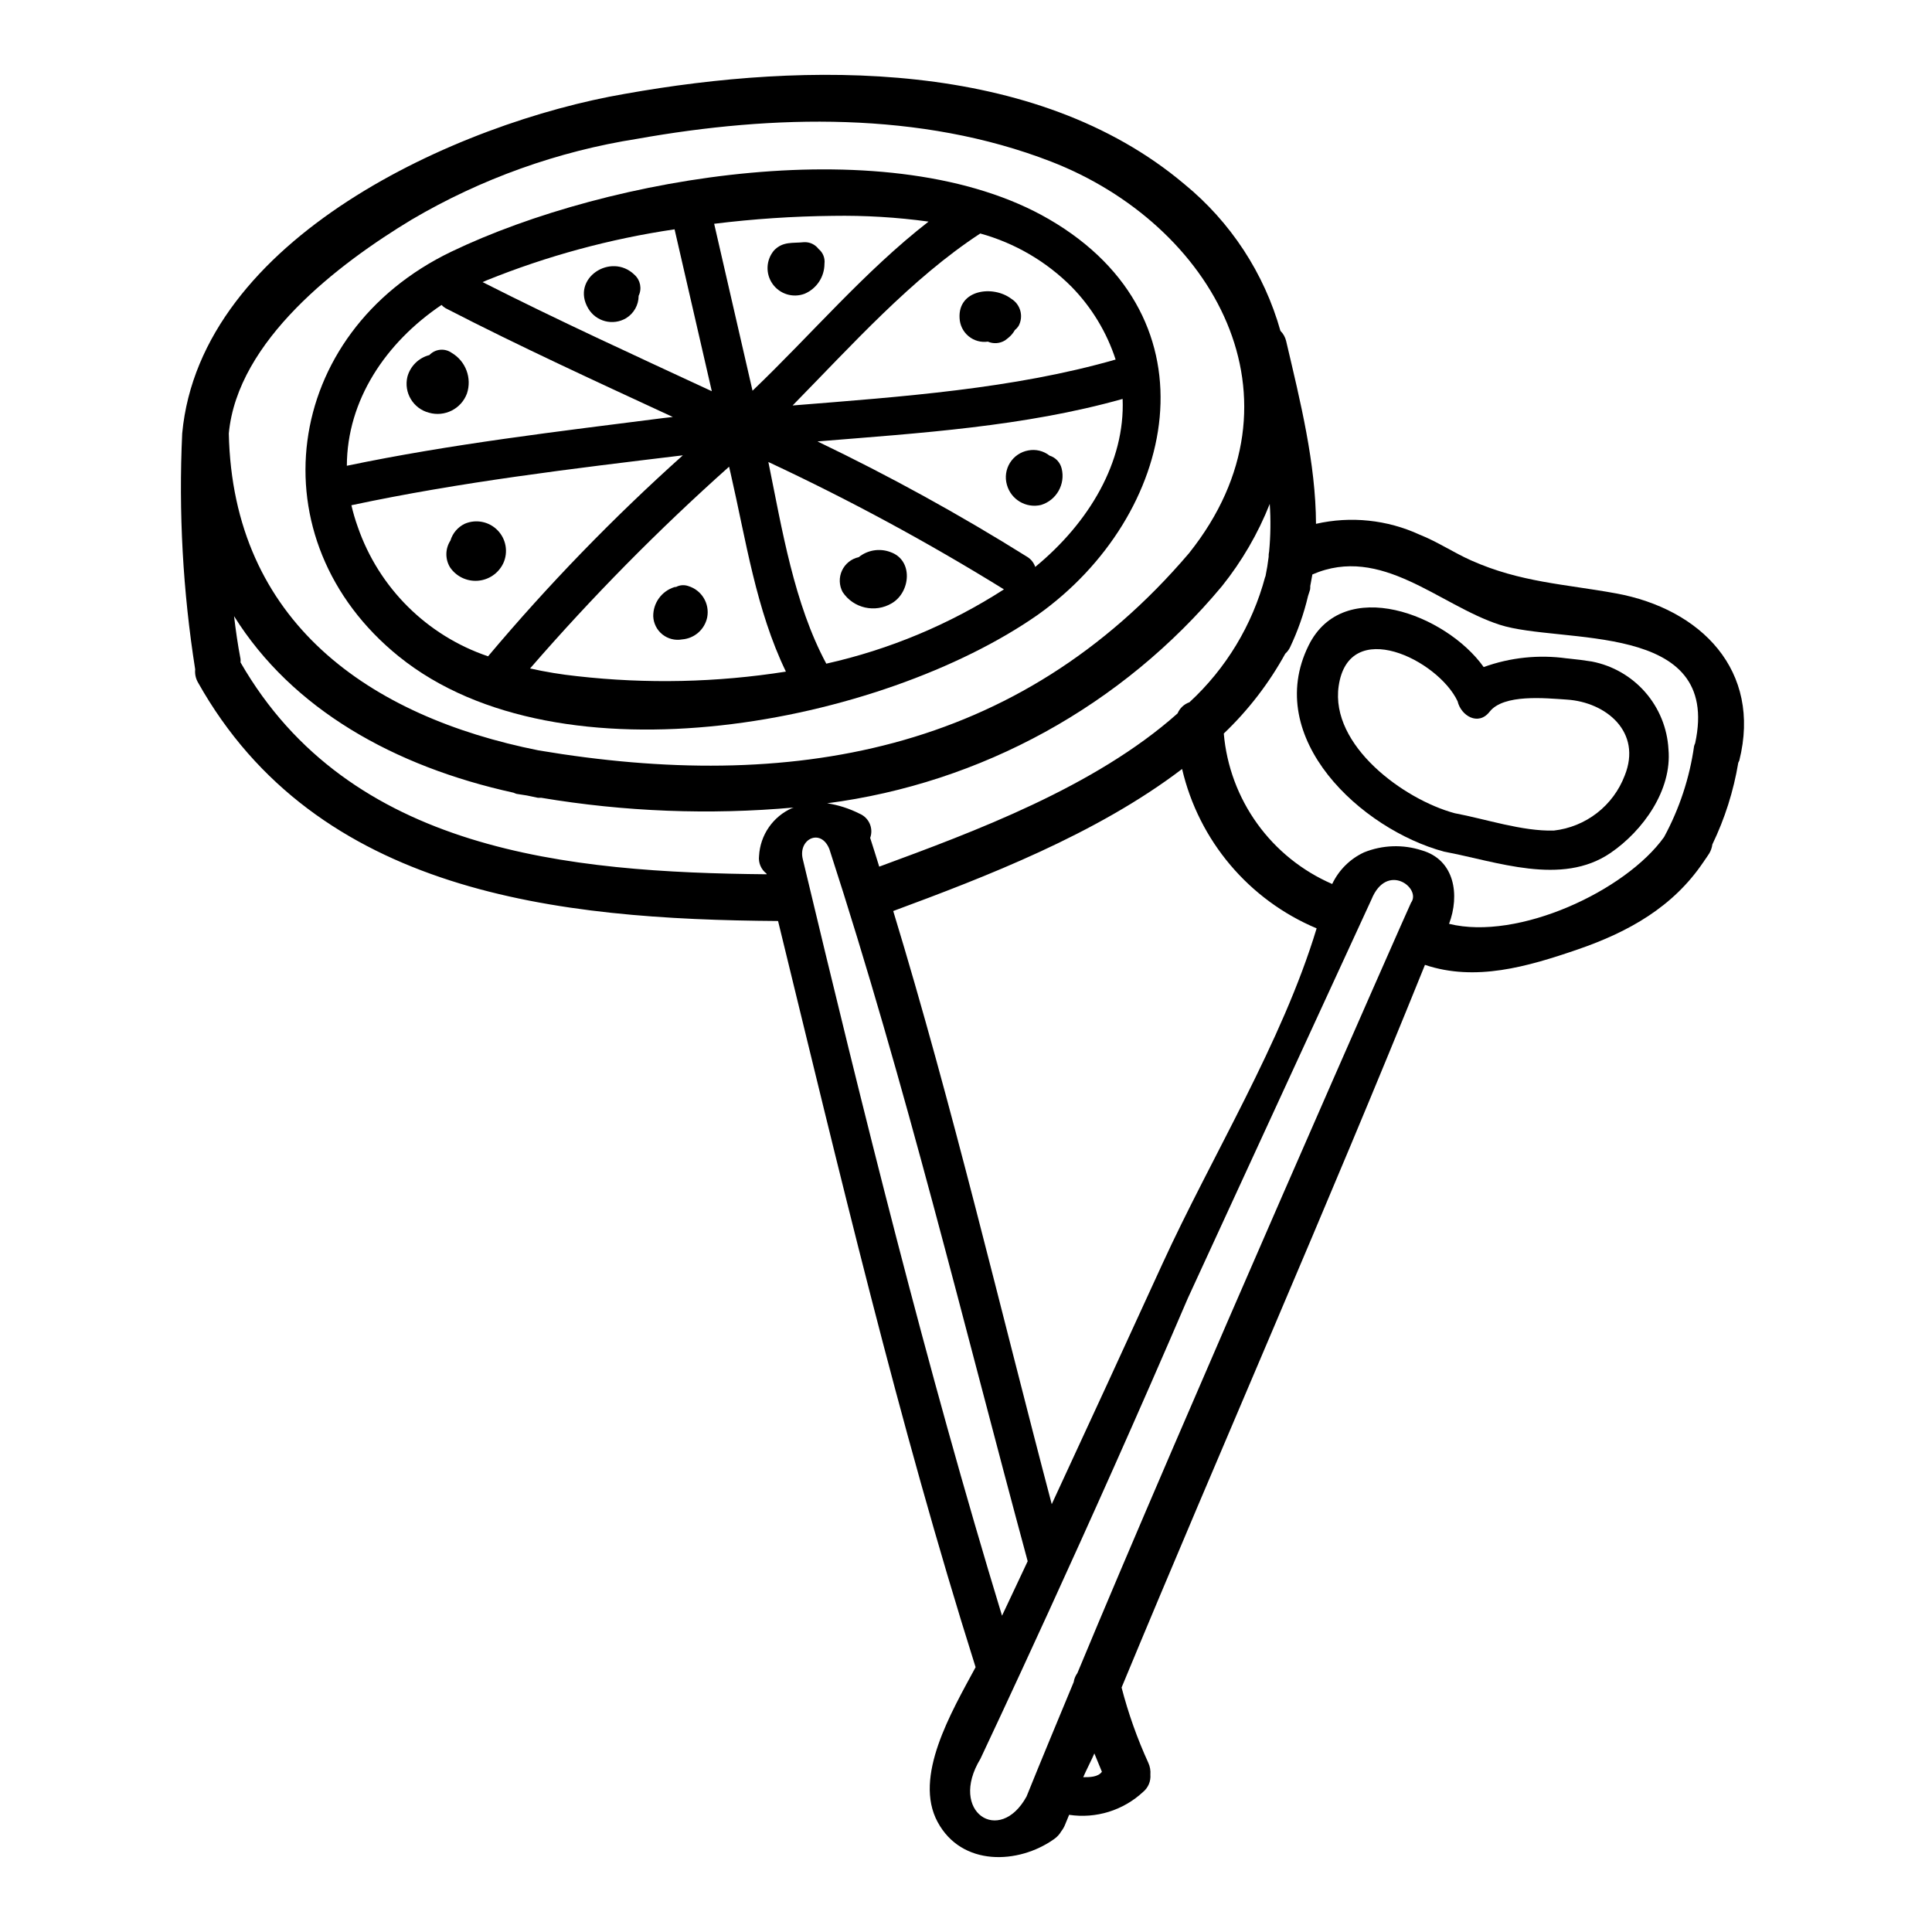 <?xml version="1.0" encoding="UTF-8"?>
<!-- Uploaded to: SVG Repo, www.svgrepo.com, Generator: SVG Repo Mixer Tools -->
<svg fill="#000000" width="800px" height="800px" version="1.1" viewBox="144 144 512 512" xmlns="http://www.w3.org/2000/svg">
 <g>
  <path d="m572.23 301.25c-13.504-2.469-25.301-2.902-38.375-8.738-4.644-2.07-8.879-4.934-13.633-6.82h-0.004c-8.586-3.957-18.242-4.969-27.465-2.871-0.07-16.117-4.148-32.402-7.906-48.414-0.238-1.035-0.77-1.984-1.523-2.734-4.301-15.266-13.191-28.84-25.461-38.883-39.582-33.363-100.21-32.496-148.22-23.926-44.305 7.598-112.54 38.238-117.36 90.004-0.977 20.906 0.18 41.855 3.441 62.523-0.117 1.184 0.129 2.375 0.711 3.41 31.465 56.105 95.418 62.867 153.76 63.277 16.164 66.16 31.852 132.83 52.348 197.75-6.484 12.012-16.531 29.062-10.066 41.023 6.387 11.848 21.43 11.246 30.895 4.508v-0.004c0.781-0.547 1.434-1.266 1.91-2.098 0.379-0.484 0.695-1.023 0.93-1.598 0.367-0.906 0.75-1.805 1.117-2.711h0.004c7.125 1.07 14.352-1.172 19.617-6.09 1.344-1.117 2.055-2.82 1.914-4.562 0.09-1.07-0.098-2.148-0.547-3.129-2.941-6.43-5.312-13.109-7.086-19.957 26.512-63.949 54.484-127.32 80.398-191.51 13.34 4.481 27.059 0.527 40.465-4.082 13.547-4.652 25.309-11.289 33.305-23.141 0.031-0.055 0.082-0.074 0.113-0.133l0.062-0.129c0.441-0.664 0.922-1.273 1.34-1.969h0.004c0.461-0.75 0.762-1.594 0.875-2.469 3.305-6.852 5.617-14.141 6.867-21.648 0.102-0.188 0.191-0.379 0.273-0.578 5.969-23.855-10.137-40.184-32.699-44.305zm-91.902-11.07c-0.098 0.457-0.141 0.926-0.121 1.395-0.203 1.723-0.488 3.438-0.84 5.144-0.023 0.078-0.078 0.121-0.098 0.203-3.406 12.738-10.359 24.246-20.055 33.184-1.418 0.496-2.562 1.57-3.148 2.957-21.961 19.559-54.098 31.402-79.062 40.609-0.789-2.539-1.574-5.086-2.398-7.617 0.926-2.551-0.316-5.375-2.82-6.422-2.695-1.363-5.59-2.297-8.578-2.754 40.879-5.324 78.242-25.875 104.63-57.547 5.281-6.594 9.551-13.941 12.66-21.793 0.285 4.211 0.23 8.438-0.168 12.641zm12.594 99.844c-9.16 30.277-27.844 60.453-40.902 88.977-9.707 21.23-19.473 42.438-29.297 63.621-13.82-52.367-26.23-105.38-42.008-157.19 24.363-9.027 53.816-20.32 76.555-37.645v0.004c4.426 18.984 17.688 34.691 35.656 42.238zm-239.83-187.82c18.418-10.84 38.715-18.109 59.828-21.422 35.969-6.414 75.039-7.367 109.59 6.027 42.879 16.625 69.273 62.812 36.605 103.78-45.266 53.137-105.88 63.473-172.4 52.27-44.758-8.926-81.008-33.973-82.078-83.992 2.305-24.633 29.051-44.949 48.457-56.664zm100.86 155.93c-2.5 1.094-4.644 2.859-6.199 5.106-1.551 2.242-2.449 4.875-2.594 7.602-0.223 1.797 0.527 3.578 1.969 4.672l0.043 0.18c-52.605-0.488-110.55-5.953-139.43-56.152 0.027-0.301 0.027-0.605 0-0.906-0.727-3.769-1.262-7.559-1.711-11.344 15.391 24.613 42.359 39.824 74.082 46.789h0.004c0.254 0.121 0.516 0.223 0.785 0.305 0.91 0.16 1.812 0.273 2.719 0.426 0.91 0.152 1.91 0.43 2.887 0.605 0.293 0.023 0.59 0.023 0.887 0 22.121 3.711 44.625 4.582 66.965 2.59-0.137 0.039-0.266 0.07-0.402 0.129zm2.785 13.512c-1.273-5.336 4.836-8.266 7.062-2.609 20.332 62.613 35.352 125.16 52.547 188.7-1.41 3.047-5.387 11.414-6.801 14.445-19.965-65.496-36.906-134-52.805-200.52zm74.332 243.33c0.551-1.355 2.394-4.941 2.949-6.297 0.43 1.094 1.547 3.777 2 4.859-1.039 1.438-3.254 1.438-4.945 1.438zm86.859-231.72c-0.285 0.395-61.203 138.58-88.406 204.13-0.516 0.707-0.852 1.527-0.984 2.391-4.184 10.098-8.402 20.176-12.488 30.309-7.148 13.059-20.781 4.09-12.23-9.977 1.426-3.051 28.527-60.375 54.965-122.05l48.676-105.71c4.094-10.039 13.352-2.945 10.469 0.898zm75.305-42.293c-0.113 0.246-0.207 0.5-0.281 0.762-1.195 8.441-3.891 16.605-7.953 24.102-10.184 14.266-38.676 27.531-56.984 23 2.871-7.582 1.555-16.965-7.246-19.48h-0.004c-4.996-1.617-10.406-1.426-15.277 0.539-3.707 1.723-6.691 4.688-8.441 8.383-7.938-3.438-14.801-8.957-19.859-15.977-5.059-7.019-8.125-15.273-8.871-23.895 6.481-6.18 11.977-13.316 16.293-21.164 0.508-0.461 0.926-1.012 1.238-1.625 2.082-4.379 3.691-8.969 4.805-13.688 0.156-0.578 0.395-1.113 0.539-1.699v-0.004c0.039-0.301 0.051-0.609 0.039-0.914 0.203-1.02 0.395-2.039 0.562-3.062 18.285-7.953 33.516 8.086 49.594 13.312 16.27 5.293 58.918-1.258 51.848 31.41z"/>
  <path d="m249.73 317.99c42.852 34.59 128.06 17.754 169.28-11.047 36.812-26.176 48.367-78.488 2.996-104.84-41.594-24.156-116.51-11.527-158.39 8.59-44.883 21.562-52.234 76.34-13.891 107.3zm47.191 5.203c-4.184-0.445-8.34-1.129-12.449-2.043 16.422-18.934 34.039-36.793 52.742-53.473l0.422 1.824c4.062 17.676 6.715 36.102 14.637 52.484-18.312 2.887-36.93 3.293-55.352 1.207zm66.055-3.316c-8.531-15.879-11.684-35.426-15.352-53.441v-0.004c21.449 10.027 42.297 21.297 62.43 33.758-14.414 9.277-30.352 15.941-47.078 19.688zm55.371-25.637c-0.363-1.086-1.09-2.016-2.059-2.629-17.961-11.242-36.539-21.469-55.648-30.629 27.246-2.219 54.793-3.938 80.867-11.262 0.676 16.59-8.781 32.684-23.16 44.52zm9.621-74.246c5.328 5.445 9.328 12.043 11.684 19.289-27.074 7.777-56.609 9.84-85.605 12.172 15.801-16.094 31.488-33.645 49.727-45.574l0.004-0.004c9.152 2.527 17.488 7.394 24.191 14.117zm-63.246-18.789c8.48-0.141 16.957 0.367 25.355 1.523-16.84 13.062-31.227 30.074-46.648 44.816l-10.168-44.242c10.441-1.289 20.945-1.992 31.461-2.098zm-91.793 17.102c16.016-6.473 32.75-11.016 49.84-13.535 3.285 14.305 6.574 28.605 9.867 42.902-20.332-9.445-40.738-18.766-60.746-28.914 0.352-0.125 0.684-0.305 1.039-0.453zm-11.918 6.504c0.312 0.336 0.672 0.629 1.07 0.863 19.789 10.211 40.043 19.477 60.223 28.832-0.824 0.098-1.66 0.168-2.481 0.277-27.984 3.57-56.258 6.879-83.906 12.648 0.051-17.348 10.277-32.633 25.094-42.621zm-23.887 53.082c28.875-6.156 58.508-9.691 87.832-13.227v0.004c-18.434 16.516-35.68 34.312-51.613 53.258-16.211-5.484-28.973-18.168-34.551-34.352-0.668-1.859-1.223-3.758-1.668-5.684z"/>
  <path d="m565.86 319.31c-1.895-0.301-4.074-0.594-6.394-0.816l-0.219-0.023h-0.035l-0.004 0.004c-7.418-1.035-14.973-0.246-22.016 2.305-9.922-13.953-37.164-24.402-46.398-5.727-12.176 24.609 13.961 48.738 35.902 54.641 13.984 2.613 31.121 9.195 44.082 0.363 8.66-5.902 16.348-16.688 15.383-27.477v-0.004c-0.305-5.586-2.469-10.91-6.148-15.125-3.68-4.215-8.66-7.078-14.152-8.141zm8.699 30.234c-1.492 3.914-4.027 7.344-7.336 9.91-3.309 2.57-7.262 4.18-11.422 4.652-8.395 0.238-18.035-3.051-26.301-4.598-13.488-3.633-33.004-17.941-30.742-33.672 2.676-18.617 26.344-6.984 31.52 4.004 0.883 3.828 5.477 6.625 8.473 2.789 3.734-4.773 14.789-3.598 20.438-3.231 10.453 0.664 20.027 8.594 15.371 20.148z"/>
  <path d="m263.73 237.53c-1.84-1.328-4.379-1.086-5.938 0.566-2.82 0.73-5.035 2.906-5.816 5.711-1.035 4.219 1.512 8.48 5.715 9.57 4.16 1.188 8.539-1.023 10.051-5.078 1.363-4.086-0.305-8.57-4.012-10.77z"/>
  <path d="m299.9 225.76c2.059 3.473 6.543 4.621 10.016 2.566 2.066-1.262 3.328-3.508 3.328-5.93 0.918-1.898 0.469-4.172-1.102-5.578-6.215-6.059-16.973 0.98-12.242 8.941z"/>
  <path d="m357.25 221.84c3.18-1.355 5.242-4.481 5.242-7.938 0.195-1.496-0.402-2.984-1.574-3.934-0.91-1.203-2.359-1.871-3.867-1.785-2.981 0.316-5.578-0.277-7.934 2.188v0.004c-2.129 2.527-2.285 6.176-0.371 8.875 1.914 2.699 5.406 3.766 8.5 2.594z"/>
  <path d="m405.8 234.54c1.48 0.637 3.176 0.512 4.547-0.336l0.816-0.629-0.004-0.004c0.727-0.574 1.332-1.285 1.785-2.094 0.371-0.305 0.695-0.66 0.969-1.059 1.398-2.527 0.566-5.711-1.895-7.231-4.891-3.707-14.168-2.414-13.719 5.117 0.078 1.859 0.938 3.598 2.363 4.785 1.43 1.188 3.297 1.715 5.137 1.449z"/>
  <path d="m410.84 272.47c1.082 3.93 5.086 6.297 9.051 5.348 4.106-1.262 6.5-5.516 5.453-9.68-0.395-1.613-1.609-2.906-3.199-3.394-1.59-1.258-3.648-1.758-5.637-1.375-2.016 0.359-3.781 1.555-4.859 3.289-1.082 1.734-1.375 3.848-0.809 5.812z"/>
  <path d="m380.35 303.86c4.984-2.926 5.754-11.457-0.418-13.566v-0.004c-2.836-1.051-6.016-0.531-8.367 1.367-1.953 0.422-3.594 1.738-4.434 3.555-0.836 1.812-0.773 3.914 0.168 5.676 2.856 4.32 8.605 5.629 13.051 2.973z"/>
  <path d="m326.43 299.32c-1.066-0.383-2.246-0.305-3.25 0.219-0.148 0.039-0.301 0-0.441 0.047-3.387 1.051-5.68 4.207-5.625 7.754 0.082 1.879 0.969 3.629 2.438 4.801 1.469 1.168 3.371 1.648 5.219 1.309 3.269-0.254 5.977-2.637 6.641-5.848 0.699-3.629-1.445-7.199-4.981-8.281z"/>
  <path d="m277.37 293.28c1.363-2.949 0.762-6.434-1.512-8.758-2.269-2.324-5.742-3.004-8.723-1.707-1.816 0.883-3.184 2.488-3.762 4.426-1.391 2.144-1.441 4.894-0.125 7.086 1.633 2.43 4.445 3.793 7.363 3.578 2.922-0.215 5.5-1.98 6.758-4.625z"/>
 </g>
</svg>